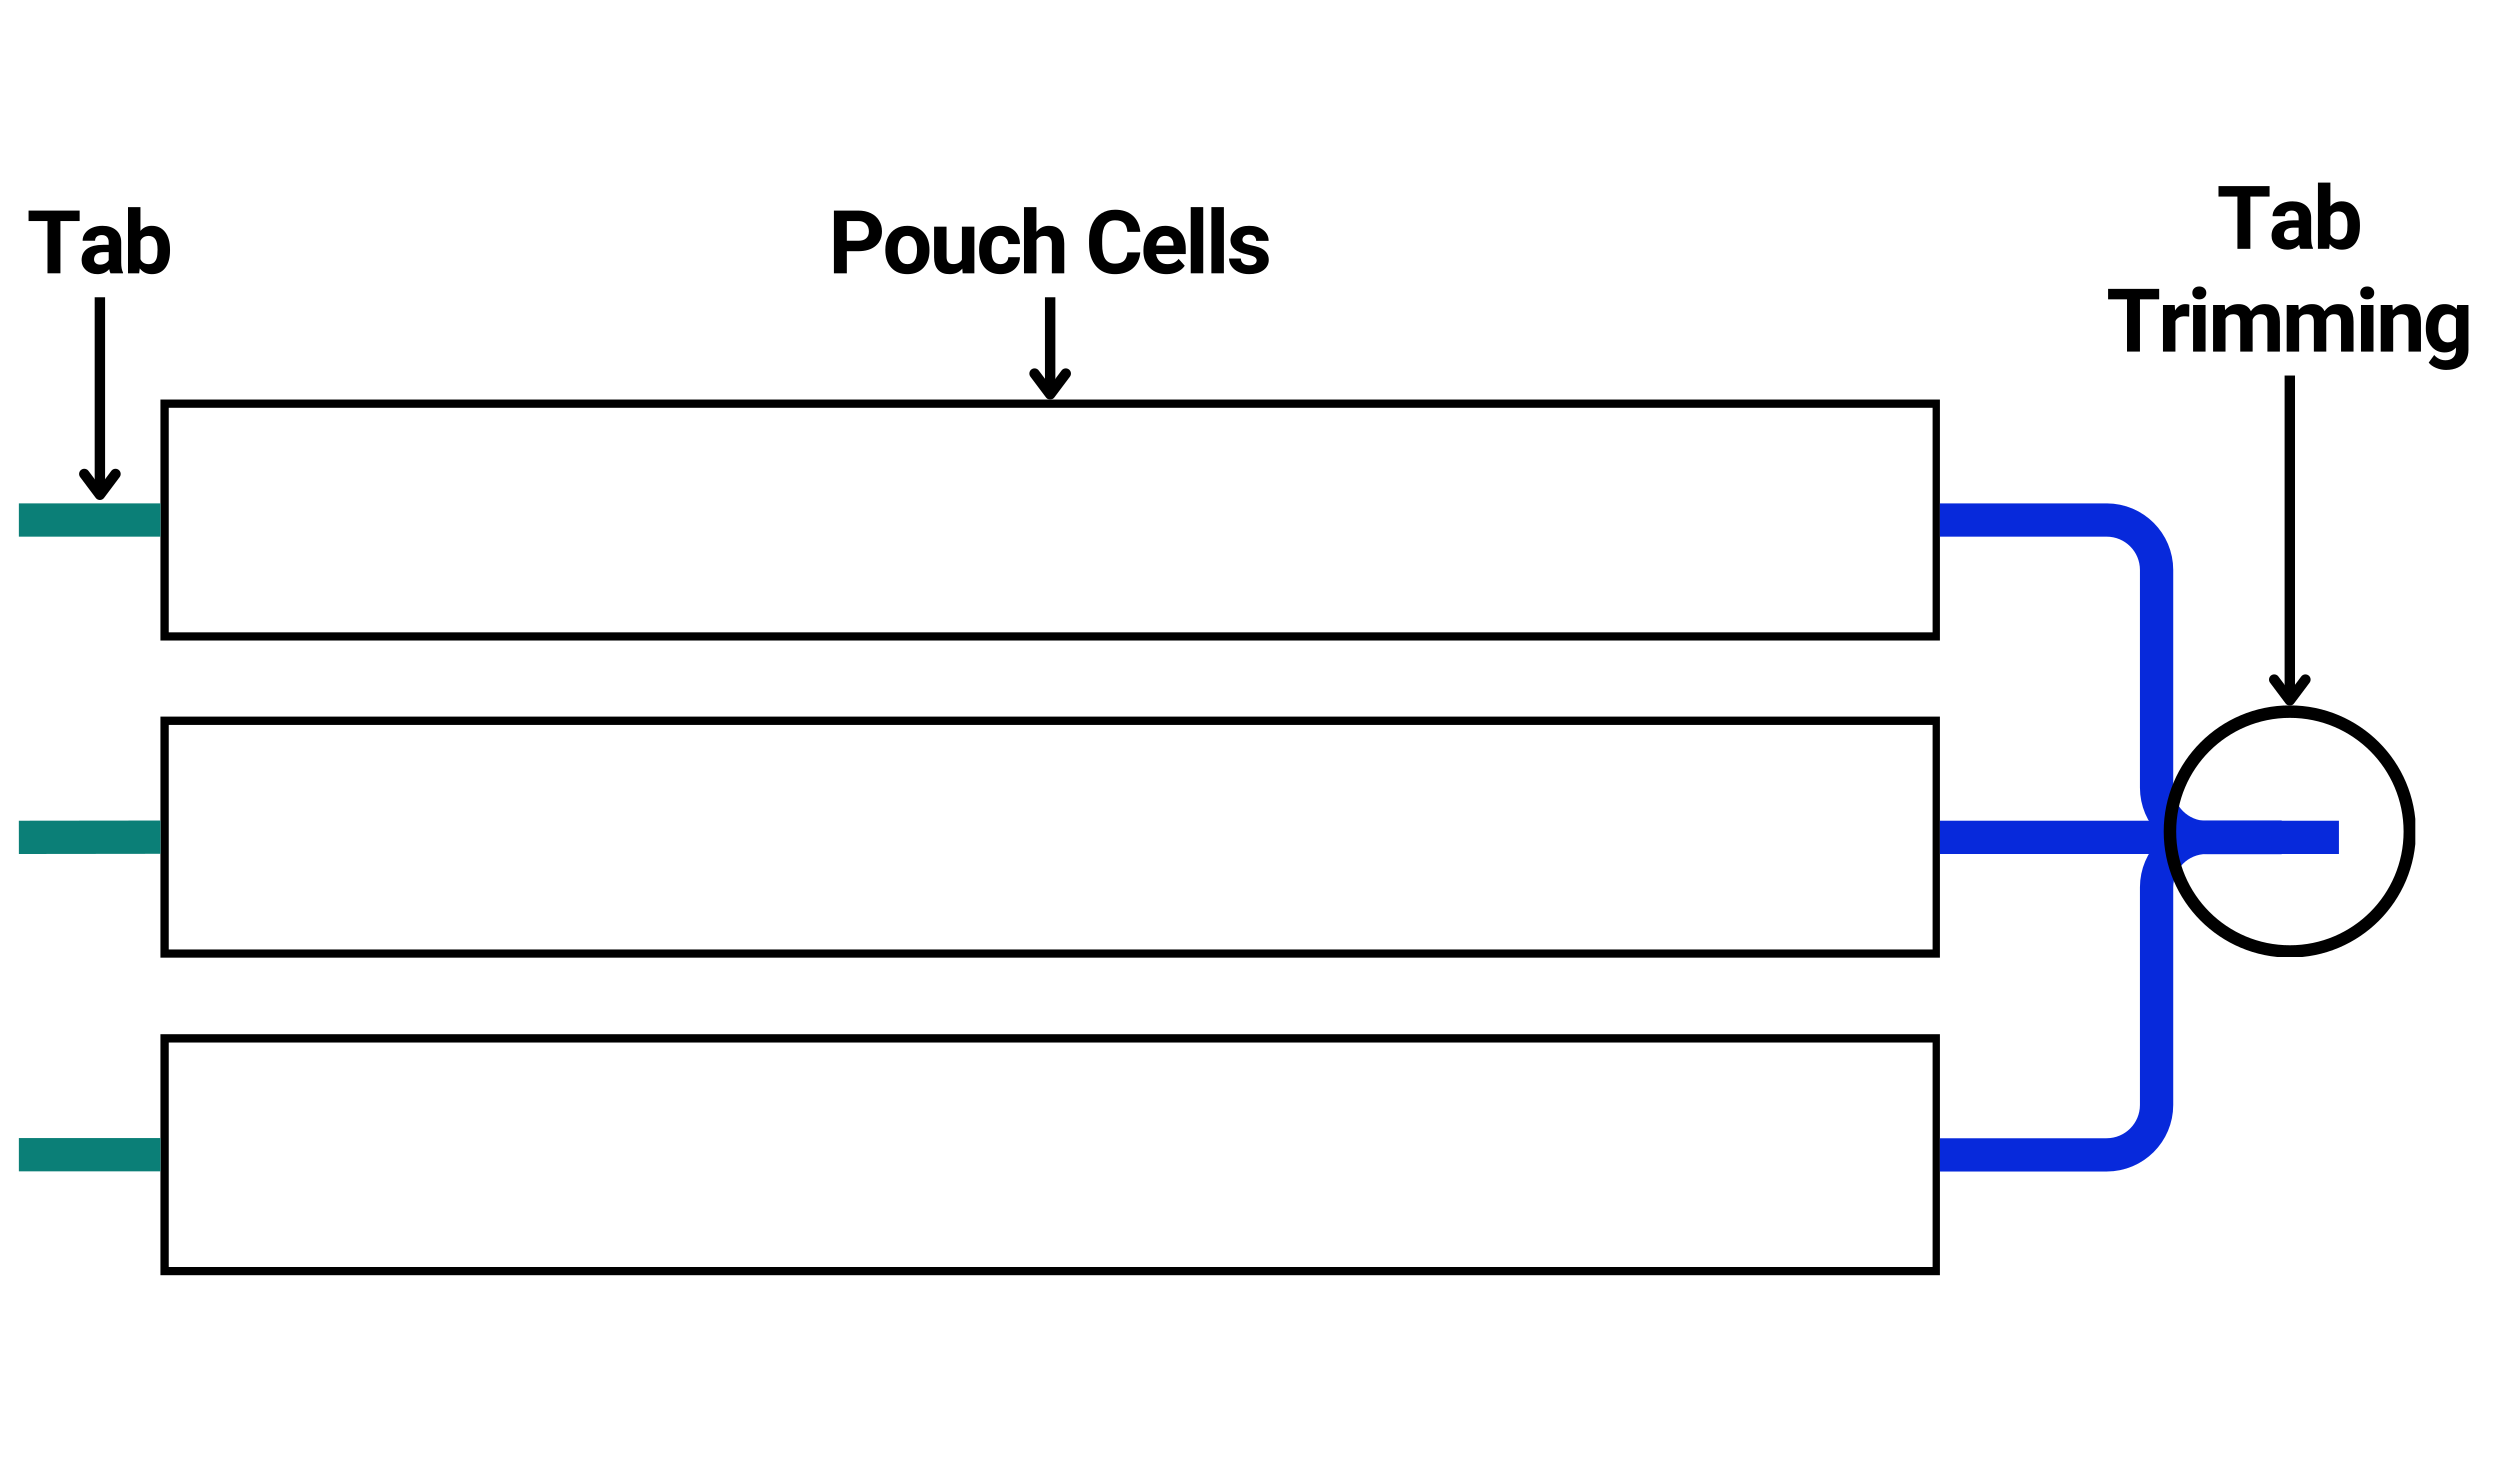 <svg xmlns="http://www.w3.org/2000/svg" xmlns:xlink="http://www.w3.org/1999/xlink" width="1200" zoomAndPan="magnify" viewBox="0 0 900 525" height="700" preserveAspectRatio="xMidYMid meet" version="1.0"><defs><g/><clipPath id="2d1dc9e236"><path d="M 57.754 257.984 L 698.367 257.984 L 698.367 344.75 L 57.754 344.75 Z M 57.754 257.984 " clip-rule="nonzero"/></clipPath><clipPath id="aaf953357b"><path d="M 57.754 143.82 L 698.367 143.82 L 698.367 230.582 L 57.754 230.582 Z M 57.754 143.82 " clip-rule="nonzero"/></clipPath><clipPath id="58064aa022"><path d="M 57.754 372.305 L 698.367 372.305 L 698.367 459.07 L 57.754 459.07 Z M 57.754 372.305 " clip-rule="nonzero"/></clipPath><clipPath id="813bc348ad"><path d="M 0.855 181 L 64 181 L 64 194 L 0.855 194 Z M 0.855 181 " clip-rule="nonzero"/></clipPath><clipPath id="24627da4d5"><path d="M 0.855 233 L 126 233 L 126 370 L 0.855 370 Z M 0.855 233 " clip-rule="nonzero"/></clipPath><clipPath id="4cefcdfb2d"><path d="M 0.855 409 L 64 409 L 64 422 L 0.855 422 Z M 0.855 409 " clip-rule="nonzero"/></clipPath><clipPath id="405e36ff1e"><path d="M 630 233 L 899.145 233 L 899.145 484 L 630 484 Z M 630 233 " clip-rule="nonzero"/></clipPath><clipPath id="185cb0f528"><path d="M 778.934 253.938 L 869.512 253.938 L 869.512 344.516 L 778.934 344.516 Z M 778.934 253.938 " clip-rule="nonzero"/></clipPath><clipPath id="58cb522d04"><path d="M 824.332 253.938 C 799.258 253.938 778.934 274.266 778.934 299.34 C 778.934 324.414 799.258 344.738 824.332 344.738 C 849.406 344.738 869.734 324.414 869.734 299.34 C 869.734 274.266 849.406 253.938 824.332 253.938 Z M 824.332 253.938 " clip-rule="nonzero"/></clipPath></defs><g clip-path="url(#2d1dc9e236)"><path stroke-linecap="butt" transform="matrix(0.749, 0, 0, 0.749, 57.752, 257.984)" fill="none" stroke-linejoin="miter" d="M 0.003 0 L 855.781 0 L 855.781 115.908 L 0.003 115.908 Z M 0.003 0 " stroke="#000000" stroke-width="8" stroke-opacity="1" stroke-miterlimit="4"/></g><g clip-path="url(#aaf953357b)"><path stroke-linecap="butt" transform="matrix(0.749, 0, 0, 0.749, 57.752, 143.819)" fill="none" stroke-linejoin="miter" d="M 0.003 0.002 L 855.781 0.002 L 855.781 115.904 L 0.003 115.904 Z M 0.003 0.002 " stroke="#000000" stroke-width="8" stroke-opacity="1" stroke-miterlimit="4"/></g><g clip-path="url(#58064aa022)"><path stroke-linecap="butt" transform="matrix(0.749, 0, 0, 0.749, 57.752, 372.306)" fill="none" stroke-linejoin="miter" d="M 0.003 -0.001 L 855.781 -0.001 L 855.781 115.906 L 0.003 115.906 Z M 0.003 -0.001 " stroke="#000000" stroke-width="8" stroke-opacity="1" stroke-miterlimit="4"/></g><path stroke-linecap="butt" transform="matrix(0, 0.749, -0.749, 0, 379.93, 107.008)" fill="none" stroke-linejoin="miter" d="M -0 2.5 L 46.677 2.5 " stroke="#000000" stroke-width="5" stroke-opacity="1" stroke-miterlimit="4"/><path stroke-linecap="round" transform="matrix(0, 0.749, -0.749, 0, 379.93, 107.008)" fill="none" stroke-linejoin="round" d="M 36.679 -4.998 L 46.677 2.5 L 36.679 9.999 " stroke="#000000" stroke-width="5" stroke-opacity="1" stroke-miterlimit="4"/><g clip-path="url(#813bc348ad)"><path stroke-linecap="butt" transform="matrix(0.749, 0, 0, 0.749, 6.789, 181.213)" fill="none" stroke-linejoin="miter" d="M 0 8.002 L 68.077 8.002 " stroke="#0b7f77" stroke-width="16" stroke-opacity="1" stroke-miterlimit="4"/></g><g clip-path="url(#24627da4d5)"><path stroke-linecap="butt" transform="matrix(0.749, -0.001, 0.001, 0.749, 6.78, 295.456)" fill="none" stroke-linejoin="miter" d="M 0 8.001 L 68.077 8.001 " stroke="#0b7f77" stroke-width="16" stroke-opacity="1" stroke-miterlimit="4"/></g><g clip-path="url(#4cefcdfb2d)"><path stroke-linecap="butt" transform="matrix(0.749, 0, 0, 0.749, 6.789, 409.7)" fill="none" stroke-linejoin="miter" d="M 0 7.999 L 68.077 7.999 " stroke="#0b7f77" stroke-width="16" stroke-opacity="1" stroke-miterlimit="4"/></g><path stroke-linecap="butt" transform="matrix(0, 0.749, -0.749, 0, 37.832, 107.008)" fill="none" stroke-linejoin="miter" d="M -0 2.5 L 94.946 2.5 " stroke="#000000" stroke-width="5" stroke-opacity="1" stroke-miterlimit="4"/><path stroke-linecap="round" transform="matrix(0, 0.749, -0.749, 0, 37.832, 107.008)" fill="none" stroke-linejoin="round" d="M 84.942 -4.999 L 94.946 2.5 L 84.942 9.998 " stroke="#000000" stroke-width="5" stroke-opacity="1" stroke-miterlimit="4"/><path stroke-linecap="butt" transform="matrix(0.749, 0, 0, 0.749, 698.371, 181.213)" fill="none" stroke-linejoin="miter" d="M 0 8.002 L 80.137 8.002 C 93.391 8.002 104.136 18.747 104.136 32.001 L 104.136 136.616 C 104.136 149.871 114.885 160.615 128.14 160.615 L 164.271 160.615 " stroke="#0729db" stroke-width="16" stroke-opacity="1" stroke-miterlimit="4"/><path stroke-linecap="butt" transform="matrix(0.749, -0, 0, 0.749, 698.38, 295.456)" fill="none" stroke-linejoin="miter" d="M -0.001 8.001 L 164.259 8.001 " stroke="#0729db" stroke-width="16" stroke-opacity="1" stroke-miterlimit="4"/><g clip-path="url(#405e36ff1e)"><path stroke-linecap="butt" transform="matrix(0.749, 0, 0, 0.749, 698.371, 295.456)" fill="none" stroke-linejoin="miter" d="M 0 160.614 L 80.137 160.614 C 93.391 160.614 104.136 149.869 104.136 136.615 L 104.136 31.999 C 104.136 18.745 114.885 8.001 128.14 8.001 L 191.782 8.001 " stroke="#0729db" stroke-width="16" stroke-opacity="1" stroke-miterlimit="4"/></g><g clip-path="url(#185cb0f528)"><g clip-path="url(#58cb522d04)"><path stroke-linecap="butt" transform="matrix(0.749, 0, 0, 0.749, 778.933, 253.939)" fill="none" stroke-linejoin="miter" d="M 60.647 -0.002 C 27.151 -0.002 0.001 27.154 0.001 60.65 C 0.001 94.146 27.151 121.296 60.647 121.296 C 94.143 121.296 121.299 94.146 121.299 60.65 C 121.299 27.154 94.143 -0.002 60.647 -0.002 Z M 60.647 -0.002 " stroke="#000000" stroke-width="12" stroke-opacity="1" stroke-miterlimit="4"/></g></g><g fill="#000000" fill-opacity="1"><g transform="translate(298.192, 98.39)"><g><path d="M 6.672 -7.953 L 6.672 0 L 2.016 0 L 2.016 -22.578 L 10.828 -22.578 C 12.523 -22.578 14.016 -22.266 15.297 -21.641 C 16.586 -21.023 17.578 -20.145 18.266 -19 C 18.961 -17.863 19.312 -16.566 19.312 -15.109 C 19.312 -12.891 18.551 -11.141 17.031 -9.859 C 15.52 -8.586 13.426 -7.953 10.75 -7.953 Z M 6.672 -11.719 L 10.828 -11.719 C 12.055 -11.719 12.992 -12.008 13.641 -12.594 C 14.285 -13.176 14.609 -14.004 14.609 -15.078 C 14.609 -16.18 14.281 -17.07 13.625 -17.75 C 12.977 -18.438 12.082 -18.789 10.938 -18.812 L 6.672 -18.812 Z M 6.672 -11.719 "/></g></g></g><g fill="#000000" fill-opacity="1"><g transform="translate(317.692, 98.39)"><g><path d="M 1.031 -8.547 C 1.031 -10.211 1.348 -11.695 1.984 -13 C 2.629 -14.301 3.551 -15.305 4.75 -16.016 C 5.957 -16.734 7.359 -17.094 8.953 -17.094 C 11.211 -17.094 13.055 -16.398 14.484 -15.016 C 15.922 -13.629 16.723 -11.75 16.891 -9.375 L 16.922 -8.219 C 16.922 -5.645 16.203 -3.578 14.766 -2.016 C 13.328 -0.461 11.395 0.312 8.969 0.312 C 6.551 0.312 4.625 -0.461 3.188 -2.016 C 1.75 -3.566 1.031 -5.676 1.031 -8.344 Z M 5.5 -8.219 C 5.5 -6.625 5.801 -5.406 6.406 -4.562 C 7.008 -3.719 7.867 -3.297 8.984 -3.297 C 10.066 -3.297 10.91 -3.711 11.516 -4.547 C 12.129 -5.379 12.438 -6.711 12.438 -8.547 C 12.438 -10.109 12.129 -11.316 11.516 -12.172 C 10.91 -13.035 10.055 -13.469 8.953 -13.469 C 7.859 -13.469 7.008 -13.039 6.406 -12.188 C 5.801 -11.332 5.5 -10.008 5.5 -8.219 Z M 5.5 -8.219 "/></g></g></g><g fill="#000000" fill-opacity="1"><g transform="translate(334.663, 98.39)"><g><path d="M 11.766 -1.703 C 10.66 -0.359 9.133 0.312 7.188 0.312 C 5.383 0.312 4.008 -0.203 3.062 -1.234 C 2.113 -2.273 1.629 -3.789 1.609 -5.781 L 1.609 -16.781 L 6.094 -16.781 L 6.094 -5.938 C 6.094 -4.188 6.891 -3.312 8.484 -3.312 C 10.004 -3.312 11.051 -3.844 11.625 -4.906 L 11.625 -16.781 L 16.109 -16.781 L 16.109 0 L 11.891 0 Z M 11.766 -1.703 "/></g></g></g><g fill="#000000" fill-opacity="1"><g transform="translate(351.449, 98.39)"><g><path d="M 8.703 -3.297 C 9.523 -3.297 10.195 -3.523 10.719 -3.984 C 11.238 -4.441 11.508 -5.047 11.531 -5.797 L 15.734 -5.797 C 15.723 -4.66 15.41 -3.617 14.797 -2.672 C 14.18 -1.723 13.344 -0.988 12.281 -0.469 C 11.227 0.051 10.062 0.312 8.781 0.312 C 6.383 0.312 4.492 -0.445 3.109 -1.969 C 1.723 -3.5 1.031 -5.609 1.031 -8.297 L 1.031 -8.594 C 1.031 -11.176 1.719 -13.238 3.094 -14.781 C 4.469 -16.32 6.352 -17.094 8.75 -17.094 C 10.844 -17.094 12.523 -16.492 13.797 -15.297 C 15.066 -14.109 15.711 -12.52 15.734 -10.531 L 11.531 -10.531 C 11.508 -11.395 11.238 -12.098 10.719 -12.641 C 10.195 -13.191 9.516 -13.469 8.672 -13.469 C 7.629 -13.469 6.836 -13.086 6.297 -12.328 C 5.766 -11.566 5.5 -10.332 5.5 -8.625 L 5.5 -8.156 C 5.5 -6.426 5.766 -5.18 6.297 -4.422 C 6.828 -3.672 7.629 -3.297 8.703 -3.297 Z M 8.703 -3.297 "/></g></g></g><g fill="#000000" fill-opacity="1"><g transform="translate(367.025, 98.39)"><g><path d="M 6.094 -14.953 C 7.281 -16.379 8.773 -17.094 10.578 -17.094 C 14.211 -17.094 16.055 -14.977 16.109 -10.75 L 16.109 0 L 11.641 0 L 11.641 -10.625 C 11.641 -11.582 11.43 -12.289 11.016 -12.75 C 10.598 -13.219 9.91 -13.453 8.953 -13.453 C 7.641 -13.453 6.688 -12.941 6.094 -11.922 L 6.094 0 L 1.609 0 L 1.609 -23.828 L 6.094 -23.828 Z M 6.094 -14.953 "/></g></g></g><g fill="#000000" fill-opacity="1"><g transform="translate(383.81, 98.39)"><g/></g></g><g fill="#000000" fill-opacity="1"><g transform="translate(390.734, 98.39)"><g><path d="M 19.75 -7.516 C 19.57 -5.086 18.672 -3.176 17.047 -1.781 C 15.43 -0.383 13.301 0.312 10.656 0.312 C 7.758 0.312 5.477 -0.66 3.812 -2.609 C 2.156 -4.555 1.328 -7.234 1.328 -10.641 L 1.328 -12.016 C 1.328 -14.191 1.707 -16.102 2.469 -17.75 C 3.238 -19.406 4.332 -20.676 5.75 -21.562 C 7.176 -22.445 8.832 -22.891 10.719 -22.891 C 13.32 -22.891 15.422 -22.191 17.016 -20.797 C 18.609 -19.398 19.531 -17.441 19.781 -14.922 L 15.125 -14.922 C 15.008 -16.379 14.602 -17.438 13.906 -18.094 C 13.207 -18.75 12.145 -19.078 10.719 -19.078 C 9.164 -19.078 8.004 -18.52 7.234 -17.406 C 6.461 -16.301 6.066 -14.578 6.047 -12.234 L 6.047 -10.531 C 6.047 -8.094 6.414 -6.305 7.156 -5.172 C 7.895 -4.047 9.062 -3.484 10.656 -3.484 C 12.094 -3.484 13.164 -3.812 13.875 -4.469 C 14.582 -5.125 14.988 -6.141 15.094 -7.516 Z M 19.75 -7.516 "/></g></g></g><g fill="#000000" fill-opacity="1"><g transform="translate(410.528, 98.39)"><g><path d="M 9.453 0.312 C 6.984 0.312 4.973 -0.441 3.422 -1.953 C 1.879 -3.461 1.109 -5.473 1.109 -7.984 L 1.109 -8.422 C 1.109 -10.109 1.438 -11.613 2.094 -12.938 C 2.75 -14.27 3.672 -15.297 4.859 -16.016 C 6.055 -16.734 7.422 -17.094 8.953 -17.094 C 11.242 -17.094 13.047 -16.367 14.359 -14.922 C 15.68 -13.473 16.344 -11.422 16.344 -8.766 L 16.344 -6.938 L 5.656 -6.938 C 5.801 -5.844 6.238 -4.961 6.969 -4.297 C 7.695 -3.629 8.617 -3.297 9.734 -3.297 C 11.461 -3.297 12.812 -3.926 13.781 -5.188 L 15.984 -2.719 C 15.316 -1.758 14.41 -1.016 13.266 -0.484 C 12.117 0.047 10.848 0.312 9.453 0.312 Z M 8.938 -13.469 C 8.039 -13.469 7.316 -13.164 6.766 -12.562 C 6.211 -11.957 5.859 -11.098 5.703 -9.984 L 11.938 -9.984 L 11.938 -10.344 C 11.914 -11.332 11.645 -12.098 11.125 -12.641 C 10.613 -13.191 9.883 -13.469 8.938 -13.469 Z M 8.938 -13.469 "/></g></g></g><g fill="#000000" fill-opacity="1"><g transform="translate(426.708, 98.39)"><g><path d="M 6.453 0 L 1.953 0 L 1.953 -23.828 L 6.453 -23.828 Z M 6.453 0 "/></g></g></g><g fill="#000000" fill-opacity="1"><g transform="translate(434.144, 98.39)"><g><path d="M 6.453 0 L 1.953 0 L 1.953 -23.828 L 6.453 -23.828 Z M 6.453 0 "/></g></g></g><g fill="#000000" fill-opacity="1"><g transform="translate(441.579, 98.39)"><g><path d="M 10.812 -4.641 C 10.812 -5.18 10.539 -5.609 10 -5.922 C 9.457 -6.242 8.586 -6.531 7.391 -6.781 C 3.391 -7.613 1.391 -9.305 1.391 -11.859 C 1.391 -13.348 2.008 -14.594 3.25 -15.594 C 4.488 -16.594 6.102 -17.094 8.094 -17.094 C 10.227 -17.094 11.93 -16.586 13.203 -15.578 C 14.484 -14.578 15.125 -13.273 15.125 -11.672 L 10.641 -11.672 C 10.641 -12.316 10.43 -12.848 10.016 -13.266 C 9.609 -13.68 8.961 -13.891 8.078 -13.891 C 7.328 -13.891 6.742 -13.719 6.328 -13.375 C 5.91 -13.039 5.703 -12.609 5.703 -12.078 C 5.703 -11.586 5.938 -11.188 6.406 -10.875 C 6.883 -10.57 7.68 -10.305 8.797 -10.078 C 9.91 -9.859 10.852 -9.613 11.625 -9.344 C 13.988 -8.469 15.172 -6.961 15.172 -4.828 C 15.172 -3.297 14.516 -2.055 13.203 -1.109 C 11.891 -0.16 10.191 0.312 8.109 0.312 C 6.703 0.312 5.453 0.062 4.359 -0.438 C 3.273 -0.938 2.422 -1.625 1.797 -2.5 C 1.18 -3.375 0.875 -4.316 0.875 -5.328 L 5.125 -5.328 C 5.164 -4.535 5.457 -3.926 6 -3.5 C 6.551 -3.082 7.285 -2.875 8.203 -2.875 C 9.066 -2.875 9.719 -3.035 10.156 -3.359 C 10.594 -3.68 10.812 -4.109 10.812 -4.641 Z M 10.812 -4.641 "/></g></g></g><g fill="#000000" fill-opacity="1"><g transform="translate(9.658, 98.39)"><g><path d="M 19.016 -18.812 L 12.094 -18.812 L 12.094 0 L 7.438 0 L 7.438 -18.812 L 0.625 -18.812 L 0.625 -22.578 L 19.016 -22.578 Z M 19.016 -18.812 "/></g></g></g><g fill="#000000" fill-opacity="1"><g transform="translate(28.32, 98.39)"><g><path d="M 11.453 0 C 11.242 -0.406 11.094 -0.906 11 -1.5 C 9.914 -0.289 8.504 0.312 6.766 0.312 C 5.117 0.312 3.754 -0.16 2.672 -1.109 C 1.598 -2.066 1.062 -3.27 1.062 -4.719 C 1.062 -6.5 1.719 -7.863 3.031 -8.812 C 4.352 -9.758 6.258 -10.238 8.75 -10.25 L 10.812 -10.25 L 10.812 -11.219 C 10.812 -11.988 10.609 -12.602 10.203 -13.062 C 9.805 -13.531 9.18 -13.766 8.328 -13.766 C 7.578 -13.766 6.984 -13.582 6.547 -13.219 C 6.117 -12.863 5.906 -12.367 5.906 -11.734 L 1.422 -11.734 C 1.422 -12.711 1.719 -13.613 2.312 -14.438 C 2.914 -15.27 3.766 -15.922 4.859 -16.391 C 5.961 -16.859 7.195 -17.094 8.562 -17.094 C 10.625 -17.094 12.266 -16.57 13.484 -15.531 C 14.703 -14.488 15.312 -13.031 15.312 -11.156 L 15.312 -3.875 C 15.32 -2.281 15.539 -1.078 15.969 -0.266 L 15.969 0 Z M 7.734 -3.125 C 8.398 -3.125 9.008 -3.27 9.562 -3.562 C 10.125 -3.852 10.539 -4.25 10.812 -4.75 L 10.812 -7.625 L 9.141 -7.625 C 6.891 -7.625 5.691 -6.848 5.547 -5.297 L 5.531 -5.047 C 5.531 -4.484 5.727 -4.02 6.125 -3.656 C 6.52 -3.301 7.055 -3.125 7.734 -3.125 Z M 7.734 -3.125 "/></g></g></g><g fill="#000000" fill-opacity="1"><g transform="translate(44.361, 98.39)"><g><path d="M 16.844 -8.234 C 16.844 -5.547 16.27 -3.445 15.125 -1.938 C 13.977 -0.438 12.375 0.312 10.312 0.312 C 8.488 0.312 7.035 -0.383 5.953 -1.781 L 5.75 0 L 1.719 0 L 1.719 -23.828 L 6.203 -23.828 L 6.203 -15.281 C 7.234 -16.488 8.594 -17.094 10.281 -17.094 C 12.332 -17.094 13.938 -16.336 15.094 -14.828 C 16.258 -13.328 16.844 -11.211 16.844 -8.484 Z M 12.359 -8.562 C 12.359 -10.258 12.086 -11.5 11.547 -12.281 C 11.016 -13.062 10.219 -13.453 9.156 -13.453 C 7.727 -13.453 6.742 -12.863 6.203 -11.688 L 6.203 -5.078 C 6.754 -3.891 7.75 -3.297 9.188 -3.297 C 10.633 -3.297 11.582 -4.008 12.031 -5.438 C 12.25 -6.125 12.359 -7.164 12.359 -8.562 Z M 12.359 -8.562 "/></g></g></g><path stroke-linecap="butt" transform="matrix(0, 0.749, -0.749, 0, 826.204, 135.191)" fill="none" stroke-linejoin="miter" d="M 0.001 2.501 L 156.142 2.501 " stroke="#000000" stroke-width="5" stroke-opacity="1" stroke-miterlimit="4"/><path stroke-linecap="round" transform="matrix(0, 0.749, -0.749, 0, 826.204, 135.191)" fill="none" stroke-linejoin="round" d="M 146.138 -4.998 L 156.142 2.501 L 146.138 10 " stroke="#000000" stroke-width="5" stroke-opacity="1" stroke-miterlimit="4"/><g fill="#000000" fill-opacity="1"><g transform="translate(798.034, 89.576)"><g><path d="M 19.016 -18.812 L 12.094 -18.812 L 12.094 0 L 7.438 0 L 7.438 -18.812 L 0.625 -18.812 L 0.625 -22.578 L 19.016 -22.578 Z M 19.016 -18.812 "/></g></g></g><g fill="#000000" fill-opacity="1"><g transform="translate(816.696, 89.576)"><g><path d="M 11.453 0 C 11.242 -0.406 11.094 -0.906 11 -1.5 C 9.914 -0.289 8.504 0.312 6.766 0.312 C 5.117 0.312 3.754 -0.16 2.672 -1.109 C 1.598 -2.066 1.062 -3.27 1.062 -4.719 C 1.062 -6.5 1.719 -7.863 3.031 -8.812 C 4.352 -9.758 6.258 -10.238 8.75 -10.25 L 10.812 -10.25 L 10.812 -11.219 C 10.812 -11.988 10.609 -12.602 10.203 -13.062 C 9.805 -13.531 9.18 -13.766 8.328 -13.766 C 7.578 -13.766 6.984 -13.582 6.547 -13.219 C 6.117 -12.863 5.906 -12.367 5.906 -11.734 L 1.422 -11.734 C 1.422 -12.711 1.719 -13.613 2.312 -14.438 C 2.914 -15.27 3.766 -15.922 4.859 -16.391 C 5.961 -16.859 7.195 -17.094 8.562 -17.094 C 10.625 -17.094 12.266 -16.57 13.484 -15.531 C 14.703 -14.488 15.312 -13.031 15.312 -11.156 L 15.312 -3.875 C 15.32 -2.281 15.539 -1.078 15.969 -0.266 L 15.969 0 Z M 7.734 -3.125 C 8.398 -3.125 9.008 -3.27 9.562 -3.562 C 10.125 -3.852 10.539 -4.25 10.812 -4.75 L 10.812 -7.625 L 9.141 -7.625 C 6.891 -7.625 5.691 -6.848 5.547 -5.297 L 5.531 -5.047 C 5.531 -4.484 5.727 -4.02 6.125 -3.656 C 6.52 -3.301 7.055 -3.125 7.734 -3.125 Z M 7.734 -3.125 "/></g></g></g><g fill="#000000" fill-opacity="1"><g transform="translate(832.737, 89.576)"><g><path d="M 16.844 -8.234 C 16.844 -5.547 16.27 -3.445 15.125 -1.938 C 13.977 -0.438 12.375 0.312 10.312 0.312 C 8.488 0.312 7.035 -0.383 5.953 -1.781 L 5.75 0 L 1.719 0 L 1.719 -23.828 L 6.203 -23.828 L 6.203 -15.281 C 7.234 -16.488 8.594 -17.094 10.281 -17.094 C 12.332 -17.094 13.938 -16.336 15.094 -14.828 C 16.258 -13.328 16.844 -11.211 16.844 -8.484 Z M 12.359 -8.562 C 12.359 -10.258 12.086 -11.5 11.547 -12.281 C 11.016 -13.062 10.219 -13.453 9.156 -13.453 C 7.727 -13.453 6.742 -12.863 6.203 -11.688 L 6.203 -5.078 C 6.754 -3.891 7.75 -3.297 9.188 -3.297 C 10.633 -3.297 11.582 -4.008 12.031 -5.438 C 12.25 -6.125 12.359 -7.164 12.359 -8.562 Z M 12.359 -8.562 "/></g></g></g><g fill="#000000" fill-opacity="1"><g transform="translate(758.288, 126.57)"><g><path d="M 19.016 -18.812 L 12.094 -18.812 L 12.094 0 L 7.438 0 L 7.438 -18.812 L 0.625 -18.812 L 0.625 -22.578 L 19.016 -22.578 Z M 19.016 -18.812 "/></g></g></g><g fill="#000000" fill-opacity="1"><g transform="translate(776.95, 126.57)"><g><path d="M 11.156 -12.578 C 10.539 -12.66 10 -12.703 9.531 -12.703 C 7.844 -12.703 6.734 -12.129 6.203 -10.984 L 6.203 0 L 1.719 0 L 1.719 -16.781 L 5.953 -16.781 L 6.078 -14.781 C 6.973 -16.32 8.219 -17.094 9.812 -17.094 C 10.312 -17.094 10.781 -17.023 11.219 -16.891 Z M 11.156 -12.578 "/></g></g></g><g fill="#000000" fill-opacity="1"><g transform="translate(787.549, 126.57)"><g><path d="M 6.453 0 L 1.953 0 L 1.953 -16.781 L 6.453 -16.781 Z M 1.688 -21.125 C 1.688 -21.801 1.91 -22.352 2.359 -22.781 C 2.816 -23.219 3.43 -23.438 4.203 -23.438 C 4.961 -23.438 5.57 -23.219 6.031 -22.781 C 6.488 -22.352 6.719 -21.801 6.719 -21.125 C 6.719 -20.445 6.484 -19.891 6.016 -19.453 C 5.555 -19.016 4.953 -18.797 4.203 -18.797 C 3.453 -18.797 2.844 -19.016 2.375 -19.453 C 1.914 -19.891 1.688 -20.445 1.688 -21.125 Z M 1.688 -21.125 "/></g></g></g><g fill="#000000" fill-opacity="1"><g transform="translate(794.984, 126.57)"><g><path d="M 5.922 -16.781 L 6.062 -14.906 C 7.25 -16.363 8.859 -17.094 10.891 -17.094 C 13.047 -17.094 14.531 -16.238 15.344 -14.531 C 16.52 -16.238 18.195 -17.094 20.375 -17.094 C 22.195 -17.094 23.551 -16.562 24.438 -15.5 C 25.332 -14.438 25.781 -12.844 25.781 -10.719 L 25.781 0 L 21.281 0 L 21.281 -10.703 C 21.281 -11.648 21.094 -12.344 20.719 -12.781 C 20.344 -13.227 19.688 -13.453 18.75 -13.453 C 17.406 -13.453 16.473 -12.812 15.953 -11.531 L 15.969 0 L 11.5 0 L 11.5 -10.688 C 11.5 -11.656 11.305 -12.359 10.922 -12.797 C 10.535 -13.234 9.883 -13.453 8.969 -13.453 C 7.695 -13.453 6.773 -12.922 6.203 -11.859 L 6.203 0 L 1.719 0 L 1.719 -16.781 Z M 5.922 -16.781 "/></g></g></g><g fill="#000000" fill-opacity="1"><g transform="translate(821.492, 126.57)"><g><path d="M 5.922 -16.781 L 6.062 -14.906 C 7.25 -16.363 8.859 -17.094 10.891 -17.094 C 13.047 -17.094 14.531 -16.238 15.344 -14.531 C 16.52 -16.238 18.195 -17.094 20.375 -17.094 C 22.195 -17.094 23.551 -16.562 24.438 -15.5 C 25.332 -14.438 25.781 -12.844 25.781 -10.719 L 25.781 0 L 21.281 0 L 21.281 -10.703 C 21.281 -11.648 21.094 -12.344 20.719 -12.781 C 20.344 -13.227 19.688 -13.453 18.75 -13.453 C 17.406 -13.453 16.473 -12.812 15.953 -11.531 L 15.969 0 L 11.5 0 L 11.5 -10.688 C 11.5 -11.656 11.305 -12.359 10.922 -12.797 C 10.535 -13.234 9.883 -13.453 8.969 -13.453 C 7.695 -13.453 6.773 -12.922 6.203 -11.859 L 6.203 0 L 1.719 0 L 1.719 -16.781 Z M 5.922 -16.781 "/></g></g></g><g fill="#000000" fill-opacity="1"><g transform="translate(848, 126.57)"><g><path d="M 6.453 0 L 1.953 0 L 1.953 -16.781 L 6.453 -16.781 Z M 1.688 -21.125 C 1.688 -21.801 1.91 -22.352 2.359 -22.781 C 2.816 -23.219 3.43 -23.438 4.203 -23.438 C 4.961 -23.438 5.57 -23.219 6.031 -22.781 C 6.488 -22.352 6.719 -21.801 6.719 -21.125 C 6.719 -20.445 6.484 -19.891 6.016 -19.453 C 5.555 -19.016 4.953 -18.797 4.203 -18.797 C 3.453 -18.797 2.844 -19.016 2.375 -19.453 C 1.914 -19.891 1.688 -20.445 1.688 -21.125 Z M 1.688 -21.125 "/></g></g></g><g fill="#000000" fill-opacity="1"><g transform="translate(855.435, 126.57)"><g><path d="M 5.844 -16.781 L 5.984 -14.844 C 7.18 -16.344 8.789 -17.094 10.812 -17.094 C 12.594 -17.094 13.914 -16.566 14.781 -15.516 C 15.645 -14.473 16.086 -12.914 16.109 -10.844 L 16.109 0 L 11.641 0 L 11.641 -10.734 C 11.641 -11.68 11.43 -12.367 11.016 -12.797 C 10.598 -13.234 9.91 -13.453 8.953 -13.453 C 7.691 -13.453 6.742 -12.91 6.109 -11.828 L 6.109 0 L 1.625 0 L 1.625 -16.781 Z M 5.844 -16.781 "/></g></g></g><g fill="#000000" fill-opacity="1"><g transform="translate(872.236, 126.57)"><g><path d="M 1.062 -8.516 C 1.062 -11.086 1.676 -13.16 2.906 -14.734 C 4.133 -16.305 5.785 -17.094 7.859 -17.094 C 9.703 -17.094 11.133 -16.461 12.156 -15.203 L 12.344 -16.781 L 16.406 -16.781 L 16.406 -0.562 C 16.406 0.906 16.07 2.18 15.406 3.266 C 14.738 4.359 13.801 5.188 12.594 5.75 C 11.383 6.32 9.969 6.609 8.344 6.609 C 7.113 6.609 5.914 6.363 4.75 5.875 C 3.582 5.383 2.695 4.75 2.094 3.969 L 4.078 1.234 C 5.191 2.492 6.547 3.125 8.141 3.125 C 9.328 3.125 10.25 2.801 10.906 2.156 C 11.57 1.52 11.906 0.617 11.906 -0.547 L 11.906 -1.438 C 10.875 -0.27 9.516 0.312 7.828 0.312 C 5.816 0.312 4.188 -0.473 2.938 -2.047 C 1.688 -3.629 1.062 -5.723 1.062 -8.328 Z M 5.547 -8.188 C 5.547 -6.664 5.852 -5.473 6.469 -4.609 C 7.082 -3.742 7.922 -3.312 8.984 -3.312 C 10.348 -3.312 11.32 -3.828 11.906 -4.859 L 11.906 -11.906 C 11.312 -12.938 10.348 -13.453 9.016 -13.453 C 7.941 -13.453 7.094 -13.008 6.469 -12.125 C 5.852 -11.25 5.547 -9.938 5.547 -8.188 Z M 5.547 -8.188 "/></g></g></g></svg>